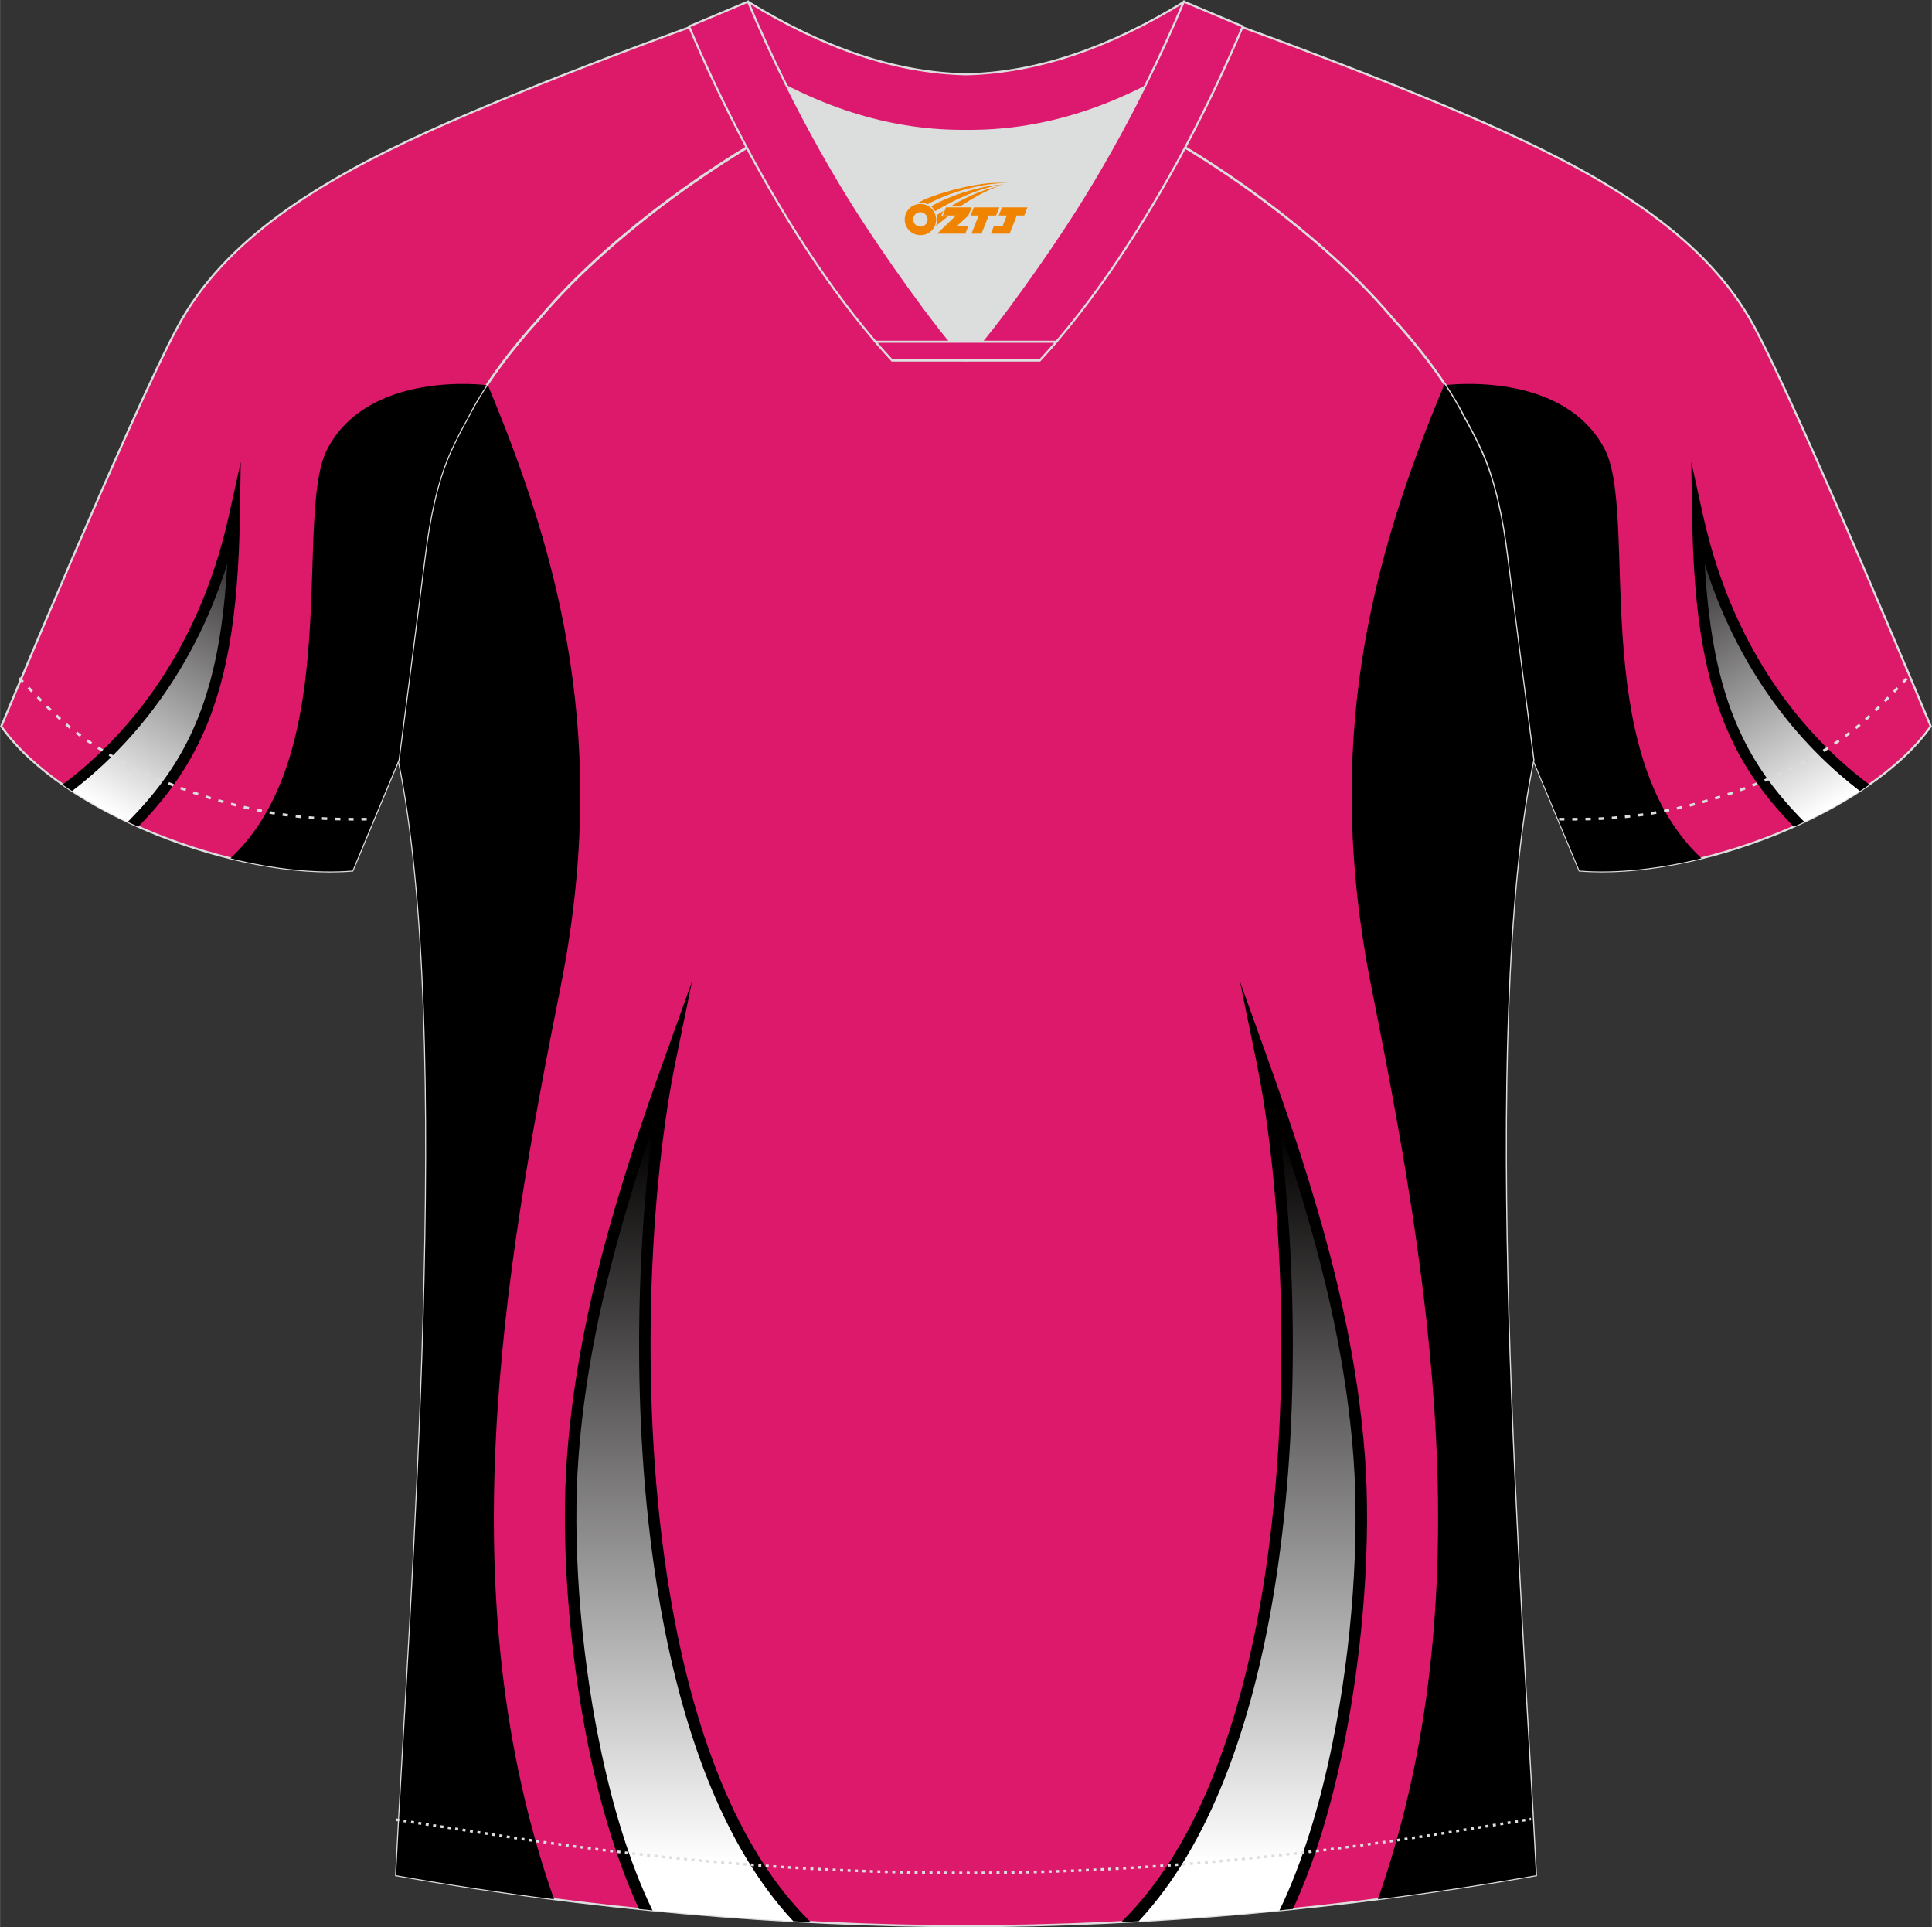 <?xml version="1.0" encoding="utf-8"?>
<!-- Generator: Adobe Illustrator 24.0.1, SVG Export Plug-In . SVG Version: 6.00 Build 0)  -->
<svg xmlns="http://www.w3.org/2000/svg" xmlns:xlink="http://www.w3.org/1999/xlink" version="1.1" id="图层_1" x="0px" y="0px" width="374px" height="373px" viewBox="0 0 377.83 376.85" enable-background="new 0 0 377.83 376.85" xml:space="preserve">
<rect x="0" y="0" width="377.83" height="376.85" fill="#333333" stroke="none"/>
<g>
	
		<path fill-rule="evenodd" clip-rule="evenodd" fill="#DD196A" stroke="#DCDDDD" stroke-width="0.404" stroke-miterlimit="22.926" d="   M224.41,24.59c7.16-6.02,12.6-12.69,17.18-19.77c0,0,30.97,11.11,52.36,20.84c21.39,9.72,39.98,21.11,49.16,38.27   s34.49,78.09,34.49,78.09c-11.69,16.65-45.76,30.06-68.69,28.2l-9.01-21.64c0,0-3.84-29.57-5.18-40.25   c-0.86-6.86-2.34-14.22-4.89-19.9c-1.02-2.28-2.17-4.53-3.44-6.77c-3.3-6.58-8.87-13.82-13.85-19.23   C260.51,48.02,240.95,33.43,224.41,24.59z"/>
	<path fill-rule="evenodd" clip-rule="evenodd" d="M282.66,75.31c0,0,23.08-3.04,31.18,12.54c6.62,12.75-3.55,58.95,18.92,79.99   c-8.36,2.05-16.66,2.98-23.86,2.4l-9.02-21.64c0,0-3.84-29.57-5.18-40.25c-0.86-6.86-2.34-14.22-4.89-19.9   c-1.02-2.28-2.17-4.53-3.44-6.77C285.34,79.59,284.06,77.45,282.66,75.31L282.66,75.31z"/>
	
		<path fill-rule="evenodd" clip-rule="evenodd" fill="#DD196B" stroke="#DCDDDD" stroke-width="0.404" stroke-miterlimit="22.926" d="   M294.72,108.46c1.28,10.29,4.9,38.13,5.17,40.13c-10.98,53.14-2.21,163.99,0.5,218.09c-37.22,6.6-76.26,9.94-111.47,9.97   c-35.21-0.03-74.25-3.37-111.47-9.97c2.71-54.1,11.48-164.95,0.5-218.09c0.25-2,3.87-29.84,5.17-40.13   c0.86-6.86,2.34-14.22,4.89-19.9c1.02-2.28,2.17-4.53,3.44-6.77c3.3-6.59,8.87-13.82,13.84-19.23   c11.33-13.59,29.35-27.33,45.24-36.26c0.97-0.55-1.03-15.57-0.07-16.09c3.98,3.36,25.47,3.29,30.67,6.19l-2.67,0.69   c6.17,2.85,13.12,4.29,19.93,4.3c6.81-0.02-2.77-1.45,3.4-4.31l5.76-2.54c5.2-2.89,16.38-2.3,20.36-5.65   c0.74,0.39-1.98,16.61-1.23,17.03c16.05,8.92,34.42,22.85,45.91,36.63c4.97,5.42,10.56,12.64,13.85,19.23   c1.26,2.24,2.42,4.51,3.44,6.77C292.39,94.25,293.87,101.61,294.72,108.46z"/>
	<path fill-rule="evenodd" clip-rule="evenodd" fill="#000001" d="M95.32,75.14c14.63,34.78,23.74,70.57,14.29,117.91   c-11.28,56.51-22,119.27-1.27,178.32c-10.35-1.31-20.7-2.88-30.89-4.69c2.71-54.1,11.48-164.95,0.5-218.09   c0.25-2,3.87-29.84,5.17-40.13c0.86-6.86,2.34-14.22,4.89-19.9c1.02-2.28,2.17-4.53,3.44-6.77C92.51,79.61,93.84,77.37,95.32,75.14   z"/>
	
		<path fill-rule="evenodd" clip-rule="evenodd" fill="#DD196A" stroke="#DCDDDD" stroke-width="0.404" stroke-miterlimit="22.926" d="   M153.41,24.59c-7.16-6.02-12.6-12.69-17.18-19.77c0,0-30.97,11.11-52.36,20.84C62.48,35.38,43.9,46.77,34.72,63.93   s-34.49,78.1-34.49,78.1c11.69,16.65,45.76,30.06,68.69,28.2l9.02-21.64c0,0,3.84-29.57,5.18-40.25c0.86-6.86,2.34-14.22,4.89-19.9   c1.02-2.28,2.17-4.53,3.44-6.77c3.3-6.58,8.87-13.82,13.84-19.23C117.3,48.02,136.87,33.43,153.41,24.59z"/>
	<path fill-rule="evenodd" clip-rule="evenodd" d="M95.16,75.31c0,0-23.08-3.04-31.18,12.54c-6.62,12.75,3.55,58.95-18.92,79.99   c8.36,2.05,16.66,2.98,23.86,2.4l9.02-21.64c0,0,3.84-29.57,5.18-40.25c0.86-6.86,2.34-14.22,4.89-19.9   c1.02-2.28,2.17-4.53,3.44-6.77C92.48,79.59,93.74,77.45,95.16,75.31L95.16,75.31z"/>
	
		<linearGradient id="SVGID_1_" gradientUnits="userSpaceOnUse" x1="53.889" y1="270.158" x2="20.569" y2="212.201" gradientTransform="matrix(1 0 0 -1 0 370.34)">
		<stop offset="0" style="stop-color:#030000"/>
		<stop offset="1" style="stop-color:#FFFFFF"/>
	</linearGradient>
	<path fill-rule="evenodd" clip-rule="evenodd" fill="url(#SVGID_1_)" d="M45.83,100.88c-0.49,30.19-5.57,45.9-19.86,60.32   c-4.61-2.11-8.96-4.52-12.84-7.15C24.11,145.72,39.52,129.46,45.83,100.88z"/>
	<path fill-rule="evenodd" clip-rule="evenodd" d="M46.9,100.89c-0.31,19.65-2.58,33.24-8.03,44.36   c-2.95,6.03-6.85,11.3-11.85,16.41c-0.7-0.31-1.39-0.63-2.06-0.95c5.12-5.12,9.05-10.38,12-16.39c4.4-8.97,6.66-19.66,7.48-34.07   c-7.26,23.07-20.49,36.89-30.36,44.43c-0.64-0.41-1.25-0.83-1.86-1.25c10.84-8.11,26.27-24.2,32.57-52.77l2.28-10.33L46.9,100.89z"/>
	<g>
		
			<linearGradient id="SVGID_2_" gradientUnits="userSpaceOnUse" x1="163.749" y1="270.158" x2="130.429" y2="212.201" gradientTransform="matrix(-1 0 0 -1 487.689 370.34)">
			<stop offset="0" style="stop-color:#030000"/>
			<stop offset="1" style="stop-color:#FFFFFF"/>
		</linearGradient>
		<path fill-rule="evenodd" clip-rule="evenodd" fill="url(#SVGID_2_)" d="M364.7,154.05c-3.88,2.63-8.23,5.04-12.84,7.15    c-14.29-14.42-19.37-30.13-19.86-60.32C338.31,129.46,353.72,145.72,364.7,154.05z"/>
		<path fill-rule="evenodd" clip-rule="evenodd" d="M330.76,90.33l2.28,10.33c6.3,28.57,21.73,44.66,32.57,52.77    c-0.61,0.42-1.22,0.84-1.86,1.25c-9.87-7.54-23.1-21.36-30.36-44.43c0.82,14.41,3.08,25.1,7.48,34.07    c2.95,6.01,6.88,11.27,12,16.39c-0.67,0.32-1.36,0.64-2.06,0.95c-5-5.11-8.9-10.38-11.85-16.41c-5.45-11.12-7.72-24.71-8.03-44.36    L330.76,90.33z"/>
	</g>
	<path fill="none" stroke="#DCDDDD" stroke-width="0.516" stroke-miterlimit="22.926" stroke-dasharray="1.031,1.546" d="   M3.75,132.6c2.95,3.05,6.16,6.48,9.37,9.2c10.44,8.84,27.67,15.38,42.06,17.46c5.67,0.83,10.46,1,16.9,0.92"/>
	
		<linearGradient id="SVGID_3_" gradientUnits="userSpaceOnUse" x1="243.6" y1="148.31" x2="243.6" y2="6.278" gradientTransform="matrix(1 0 0 -1 0 370.34)">
		<stop offset="0" style="stop-color:#030000"/>
		<stop offset="1" style="stop-color:#FFFFFF"/>
	</linearGradient>
	<path fill-rule="evenodd" clip-rule="evenodd" fill="url(#SVGID_3_)" d="M251.54,373.41c11.61-24.48,16.13-63.26,14.28-88.32   c-1.99-27.02-9.79-52.12-19.05-77.93c8.42,40.97,9.66,132.31-25.79,168.6C231.04,375.22,241.27,374.45,251.54,373.41z"/>
	<path fill-rule="evenodd" clip-rule="evenodd" fill="#000001" d="M252.86,373.28c4.26-9.18,7.55-20.24,9.91-31.81   c4-19.63,5.34-40.73,4.18-56.46c-1-13.59-3.47-26.69-6.85-39.65c-3.37-12.91-7.63-25.68-12.29-38.63l-5.33-14.86l3.2,15.56   c5.01,24.35,7.46,66.59,1.11,104.36c-4.36,25.94-12.86,49.74-27.53,64.07c1.14-0.06,2.28-0.12,3.42-0.18   c13.91-14.87,22.07-38.19,26.32-63.46c5.38-32,4.49-67.19,1.07-92.2c2.93,8.67,5.61,17.3,7.88,26c3.34,12.8,5.77,25.75,6.76,39.18   c1.14,15.52-0.17,36.37-4.14,55.77c-2.44,11.96-5.87,23.36-10.35,32.59C251.1,373.45,251.98,373.37,252.86,373.28z"/>
	<path fill-rule="evenodd" clip-rule="evenodd" fill="#000001" d="M282.5,75.14c-14.63,34.78-23.74,70.57-14.29,117.91   c11.28,56.51,22,119.27,1.27,178.32c10.35-1.31,20.7-2.88,30.89-4.69c-2.71-54.1-11.48-164.95-0.5-218.09   c-0.26-2-3.87-29.84-5.17-40.13c-0.86-6.86-2.34-14.22-4.89-19.9c-1.02-2.28-2.17-4.53-3.44-6.77   C285.31,79.61,283.97,77.37,282.5,75.14z"/>
	<path fill="none" stroke="#DCDDDD" stroke-width="0.516" stroke-miterlimit="22.926" stroke-dasharray="1.031,1.546" d="   M372.91,132.68c-2.93,3.03-6.11,6.42-9.29,9.12c-10.44,8.84-27.67,15.38-42.07,17.46c-5.67,0.83-10.46,1-16.9,0.92"/>
	
		<path fill-rule="evenodd" clip-rule="evenodd" fill="#DD196F" stroke="#DCDDDD" stroke-width="0.404" stroke-miterlimit="22.926" d="   M146.98,13.03c13.84,8.53,27.84,12.71,41.97,12.56c14.14,0.15,28.13-4.02,41.97-12.56c1.77-7.05,0.69-12.7,0.69-12.7   c-14.79,9.06-28.74,13.87-42.67,14.2c-13.92-0.31-27.88-5.13-42.67-14.2C146.28,0.31,145.21,5.98,146.98,13.03z"/>
	<path fill-rule="evenodd" clip-rule="evenodd" fill="#DCDDDD" d="M220.47,18.63c-10.43,4.75-20.93,7.07-31.52,6.96   c-10.59,0.11-21.09-2.2-31.52-6.96c-1.17-0.54-2.35-1.1-3.52-1.7c4.15,8.33,8.8,16.64,13.75,24.44   c4.93,7.76,14.96,22.22,21.27,29.04l-0.04,0.06c6.32-6.83,16.33-21.28,21.27-29.04c4.96-7.8,9.61-16.11,13.75-24.44l0.02-0.04   C222.8,17.54,221.63,18.09,220.47,18.63z"/>
	
		<path fill-rule="evenodd" clip-rule="evenodd" fill="#DD196F" stroke="#DCDDDD" stroke-width="0.404" stroke-miterlimit="22.926" d="   M153.73,16.57c-2.71-5.46-5.22-10.93-7.45-16.26l-11.53,4.85c3.24,7.68,7.01,15.67,11.18,23.51c8.31,15.61,18.2,30.67,28.52,41.78   h14.45l0.04-0.06c-6.32-6.83-16.33-21.29-21.27-29.04c-4.96-7.8-9.61-16.11-13.75-24.44C153.86,16.81,153.8,16.69,153.73,16.57z"/>
	
		<path fill-rule="evenodd" clip-rule="evenodd" fill="#DD196F" stroke="#DCDDDD" stroke-width="0.404" stroke-miterlimit="22.926" d="   M224.07,16.57c2.71-5.46,5.22-10.93,7.45-16.26l11.53,4.85c-3.24,7.68-7.01,15.67-11.18,23.51c-8.31,15.61-18.2,30.67-28.52,41.78   h-14.44l-0.04-0.06c6.32-6.83,16.34-21.29,21.27-29.04c4.96-7.8,9.61-16.11,13.75-24.44C223.96,16.81,224.01,16.69,224.07,16.57z"/>
	
		<path fill-rule="evenodd" clip-rule="evenodd" fill="#DD196F" stroke="#DCDDDD" stroke-width="0.404" stroke-miterlimit="22.926" d="   M188.9,70.47h14.44c1.09-1.17,2.17-2.39,3.25-3.64h-14.54h-0.09h-6.12h-14.63c1.08,1.25,2.16,2.47,3.25,3.64H188.9z"/>
	
	
		<linearGradient id="SVGID_4_" gradientUnits="userSpaceOnUse" x1="134.219" y1="148.31" x2="134.219" y2="6.278" gradientTransform="matrix(1 0 0 -1 0 370.34)">
		<stop offset="0" style="stop-color:#030000"/>
		<stop offset="1" style="stop-color:#FFFFFF"/>
	</linearGradient>
	<path fill-rule="evenodd" clip-rule="evenodd" fill="url(#SVGID_4_)" d="M126.28,373.41c-11.61-24.48-16.13-63.26-14.28-88.32   c1.99-27.02,9.79-52.12,19.05-77.93c-8.42,40.97-9.66,132.31,25.79,168.6C146.78,375.22,136.55,374.45,126.28,373.41z"/>
	<path fill-rule="evenodd" clip-rule="evenodd" fill="#000001" d="M124.96,373.28c-4.26-9.18-7.55-20.24-9.91-31.81   c-4-19.63-5.34-40.73-4.18-56.46c1-13.59,3.47-26.69,6.85-39.65c3.37-12.91,7.63-25.68,12.29-38.63l5.33-14.86l-3.2,15.56   c-5.01,24.35-7.46,66.59-1.11,104.36c4.36,25.94,12.86,49.74,27.53,64.07c-1.14-0.06-2.28-0.12-3.42-0.18   c-13.91-14.87-22.07-38.19-26.32-63.46c-5.38-32-4.49-67.19-1.07-92.2c-2.93,8.67-5.61,17.3-7.88,26   c-3.34,12.8-5.77,25.75-6.76,39.18c-1.14,15.52,0.17,36.37,4.14,55.77c2.44,11.96,5.87,23.36,10.35,32.59   C126.72,373.45,125.84,373.37,124.96,373.28z"/>
	<path fill="none" stroke="#DCDDDD" stroke-width="0.516" stroke-miterlimit="22.926" stroke-dasharray="0.583,0.874" d="   M77.49,355.83c1.32,0.21,15.31,2.33,16.63,2.54c31.23,5.01,62.64,7.86,94.34,7.86c31.19,0,62.1-2.76,92.84-7.61   c1.82-0.28,16.31-2.62,18.13-2.92"/>
</g>
<g id="图层_x0020_1">
	<path fill="#F08300" d="M177.11,43.95c0.416,1.136,1.472,1.984,2.752,2.032c0.144,0,0.304,0,0.448-0.016h0.016   c0.016,0,0.064,0,0.128-0.016c0.032,0,0.048-0.016,0.08-0.016c0.064-0.016,0.144-0.032,0.224-0.048c0.016,0,0.016,0,0.032,0   c0.192-0.048,0.4-0.112,0.576-0.208c0.192-0.096,0.4-0.224,0.608-0.384c0.672-0.56,1.104-1.408,1.104-2.352   c0-0.224-0.032-0.448-0.08-0.672l0,0C182.95,42.07,182.9,41.9,182.82,41.72C182.35,40.63,181.27,39.87,180,39.87C178.31,39.87,176.93,41.24,176.93,42.94C176.93,43.29,176.99,43.63,177.11,43.95L177.11,43.95L177.11,43.95z M181.41,42.97L181.41,42.97C181.38,43.75,180.72,44.35,179.94,44.31C179.15,44.28,178.56,43.63,178.59,42.84c0.032-0.784,0.688-1.376,1.472-1.344   C180.83,41.53,181.44,42.2,181.41,42.97L181.41,42.97z"/>
	<polygon fill="#F08300" points="195.44,40.55 ,194.8,42.14 ,193.36,42.14 ,191.94,45.69 ,189.99,45.69 ,191.39,42.14 ,189.81,42.14    ,190.45,40.55"/>
	<path fill="#F08300" d="M197.41,35.82c-1.008-0.096-3.024-0.144-5.056,0.112c-2.416,0.304-5.152,0.912-7.616,1.664   C182.69,38.2,180.82,38.92,179.47,39.69C179.67,39.66,179.86,39.64,180.05,39.64c0.48,0,0.944,0.112,1.36,0.288   C185.51,37.61,192.71,35.56,197.41,35.82L197.41,35.82L197.41,35.82z"/>
	<path fill="#F08300" d="M182.88,41.29c4-2.368,8.88-4.672,13.488-5.248c-4.608,0.288-10.224,2-14.288,4.304   C182.4,40.6,182.67,40.92,182.88,41.29C182.88,41.29,182.88,41.29,182.88,41.29z"/>
	<polygon fill="#F08300" points="200.93,40.55 ,200.31,42.14 ,198.85,42.14 ,197.44,45.69 ,196.98,45.69 ,195.47,45.69 ,193.78,45.69    ,194.37,44.19 ,196.08,44.19 ,196.9,42.14 ,195.31,42.14 ,195.95,40.55"/>
	<polygon fill="#F08300" points="190.02,40.55 ,189.38,42.14 ,187.09,44.25 ,189.35,44.25 ,188.77,45.69 ,183.28,45.69 ,186.95,42.14    ,184.37,42.14 ,185.01,40.55"/>
	<path fill="#F08300" d="M195.3,36.41c-3.376,0.752-6.464,2.192-9.424,3.952h1.888C190.19,38.79,192.53,37.36,195.3,36.41z    M184.5,41.23C183.87,41.61,183.81,41.66,183.2,42.07c0.064,0.256,0.112,0.544,0.112,0.816c0,0.496-0.112,0.976-0.32,1.392   c0.176-0.16,0.32-0.304,0.432-0.4c0.272-0.24,0.768-0.64,1.6-1.296l0.32-0.256H184.02l0,0L184.5,41.23L184.5,41.23L184.5,41.23z"/>
</g>
</svg>